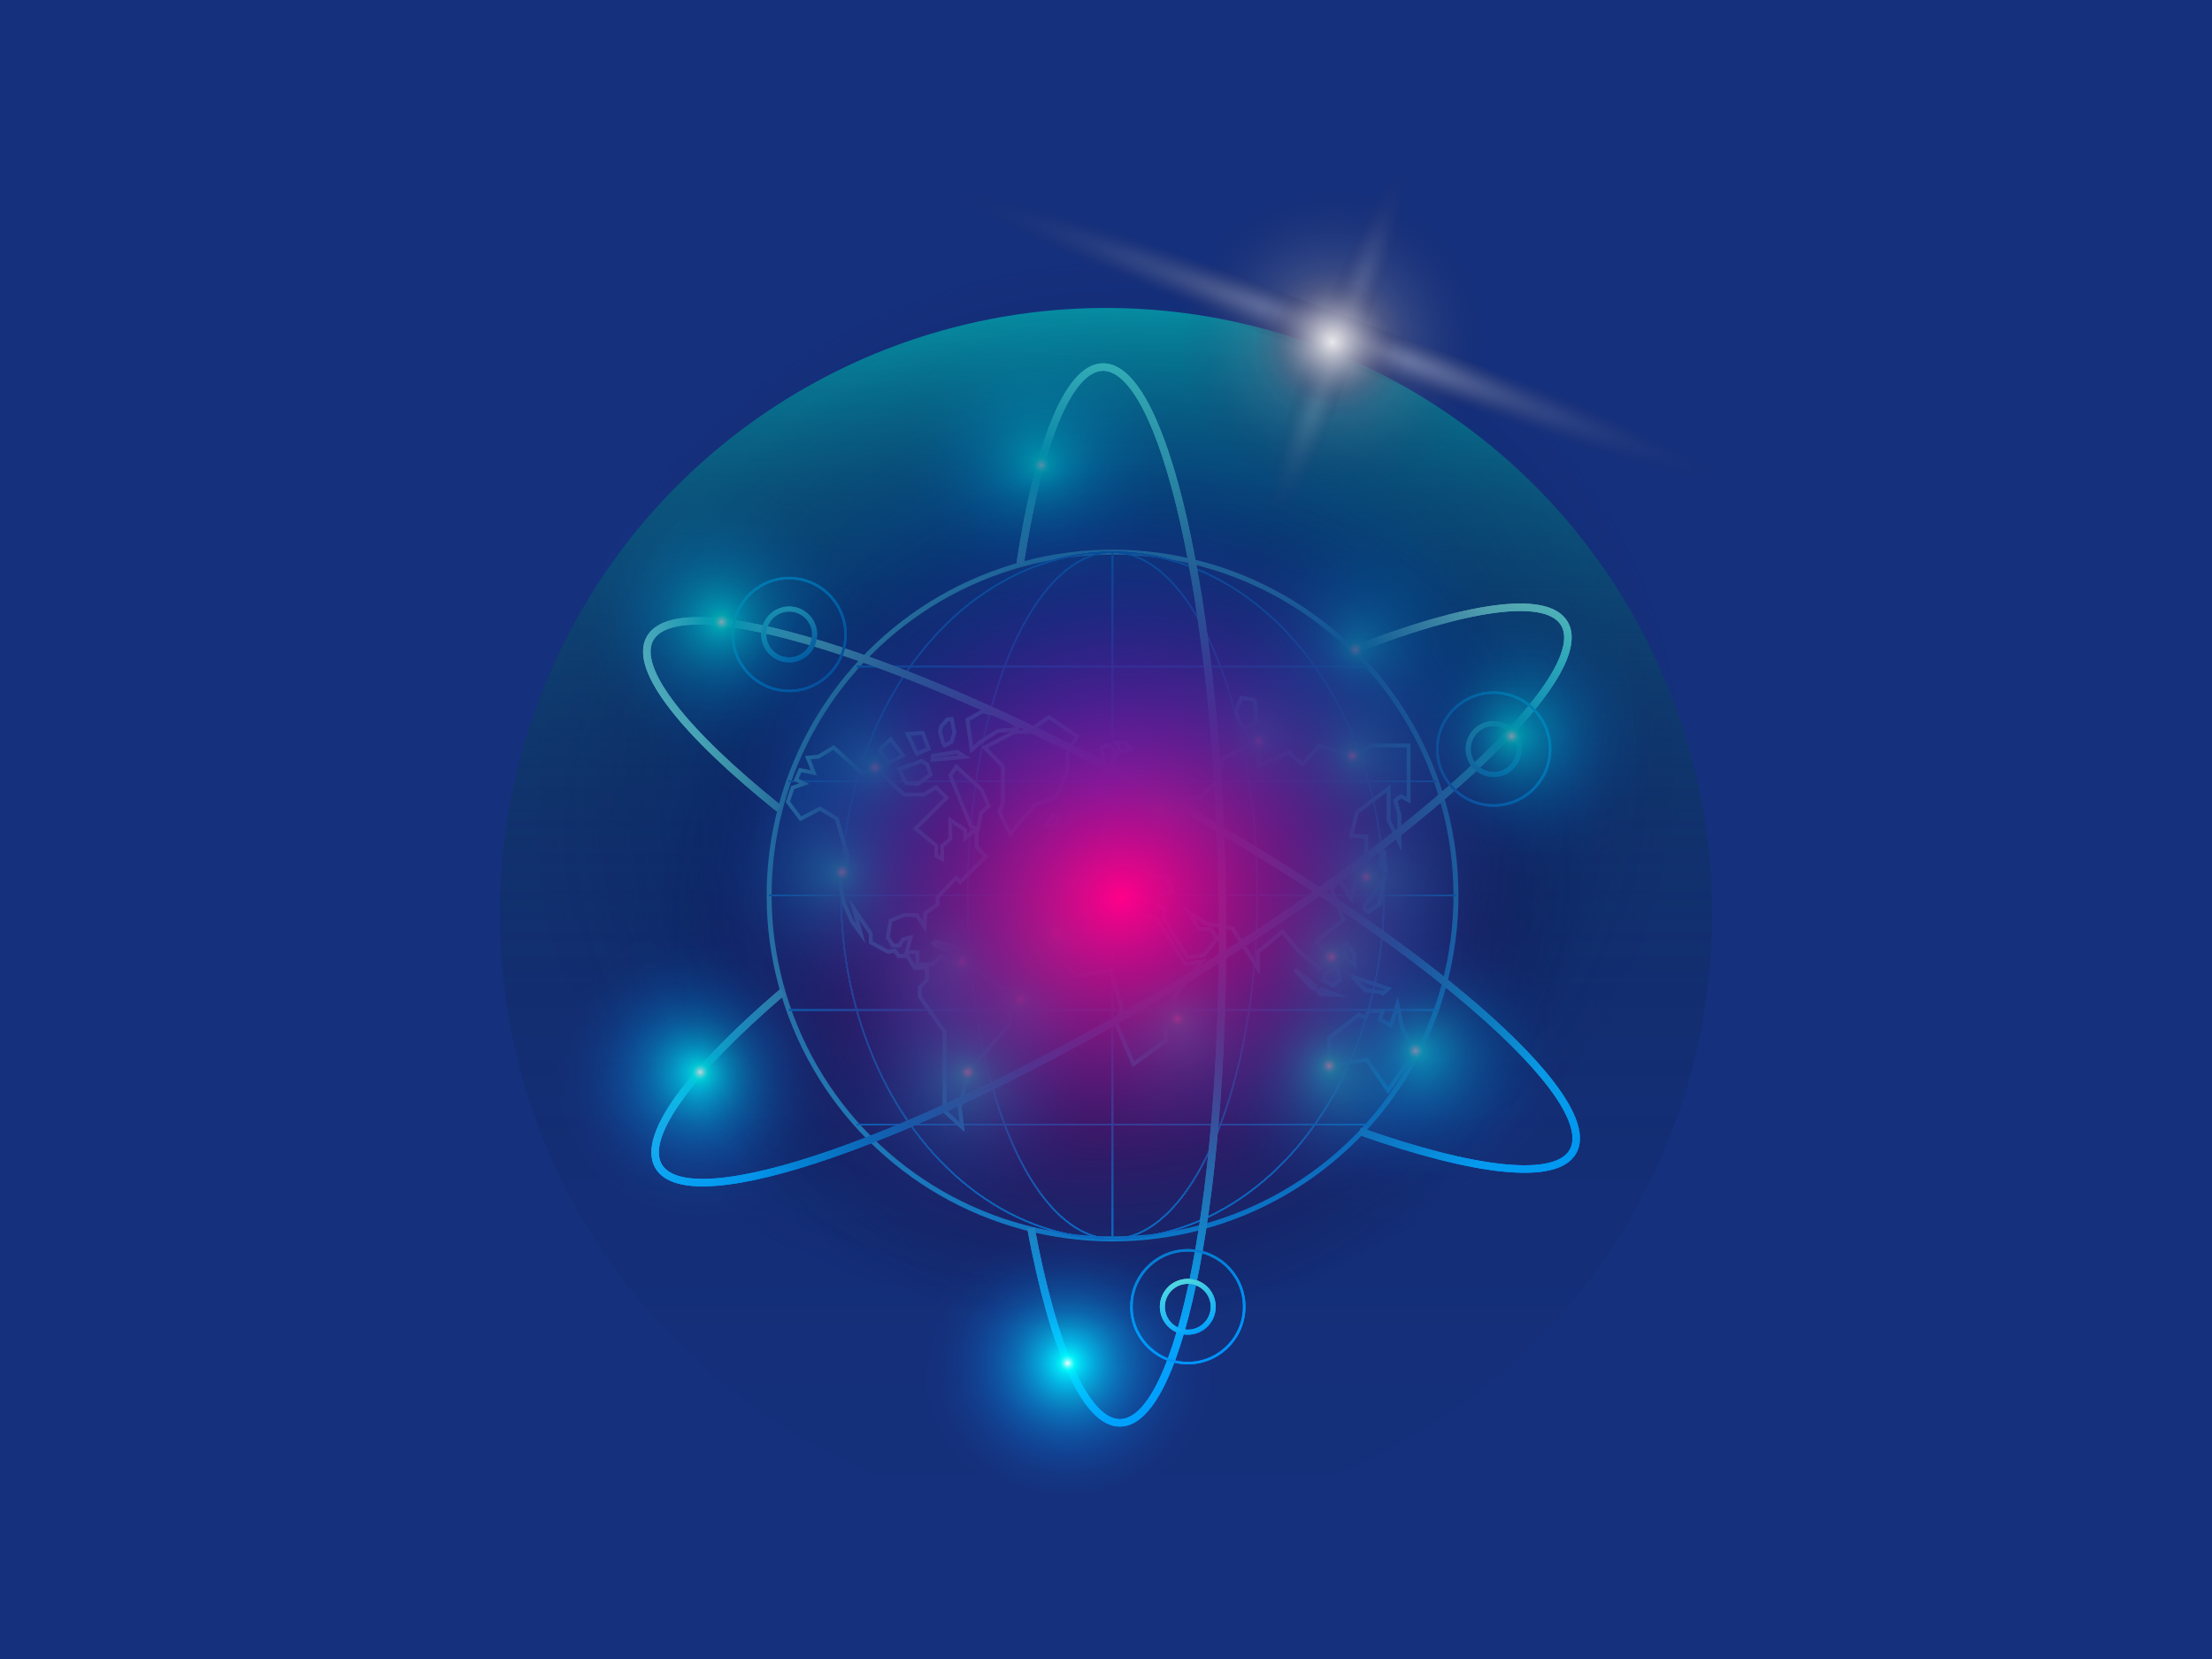 <svg xmlns="http://www.w3.org/2000/svg" xmlns:xlink="http://www.w3.org/1999/xlink" viewBox="0 0 1200 900"><defs><style>      .cls-1 {        fill: url(#Degradado_sin_nombre_2881);      }      .cls-1, .cls-2, .cls-3, .cls-4, .cls-5, .cls-6, .cls-7, .cls-8, .cls-9, .cls-10, .cls-11, .cls-12, .cls-13, .cls-14, .cls-15, .cls-16, .cls-17, .cls-18, .cls-19, .cls-20, .cls-21 {        mix-blend-mode: hard-light;      }      .cls-22 {        stroke: url(#Degradado_sin_nombre_6-8);      }      .cls-22, .cls-23, .cls-24, .cls-25, .cls-26, .cls-27, .cls-28, .cls-29, .cls-30, .cls-31, .cls-32, .cls-33, .cls-34, .cls-35, .cls-36, .cls-37, .cls-38, .cls-39, .cls-40, .cls-41, .cls-42, .cls-43, .cls-44, .cls-45, .cls-46, .cls-47, .cls-48, .cls-49, .cls-50, .cls-51, .cls-52, .cls-53, .cls-54, .cls-55, .cls-56, .cls-57, .cls-58, .cls-59, .cls-60, .cls-61, .cls-62, .cls-63, .cls-64, .cls-65, .cls-66 {        fill: none;        stroke-miterlimit: 10;      }      .cls-22, .cls-23, .cls-24, .cls-25, .cls-26, .cls-27, .cls-28, .cls-29, .cls-39, .cls-51, .cls-52, .cls-53, .cls-54, .cls-55, .cls-56, .cls-57, .cls-58, .cls-59, .cls-60, .cls-61, .cls-62, .cls-63, .cls-64, .cls-65, .cls-66 {        stroke-width: 2.03px;      }      .cls-23 {        stroke: url(#Degradado_sin_nombre_6-9);      }      .cls-24 {        stroke: url(#Degradado_sin_nombre_6-2);      }      .cls-25 {        stroke: url(#Degradado_sin_nombre_6-4);      }      .cls-26 {        stroke: url(#Degradado_sin_nombre_6-6);      }      .cls-27 {        stroke: url(#Degradado_sin_nombre_6-5);      }      .cls-28 {        stroke: url(#Degradado_sin_nombre_6-3);      }      .cls-29 {        stroke: url(#Degradado_sin_nombre_6-7);      }      .cls-30, .cls-39 {        stroke: #00a1ff;      }      .cls-30, .cls-50 {        stroke-width: .68px;      }      .cls-67 {        fill: url(#radial-gradient-4);      }      .cls-67, .cls-68, .cls-69, .cls-70, .cls-71, .cls-72, .cls-73, .cls-74, .cls-75 {        mix-blend-mode: screen;      }      .cls-68 {        fill: url(#radial-gradient-5);      }      .cls-69 {        fill: url(#radial-gradient-3);      }      .cls-70 {        fill: url(#radial-gradient-2);      }      .cls-71 {        fill: url(#radial-gradient-6);      }      .cls-72 {        fill: url(#radial-gradient-7);      }      .cls-31 {        stroke: url(#Degradado_sin_nombre_2922-3);      }      .cls-31, .cls-32, .cls-33, .cls-34, .cls-35, .cls-36 {        stroke-width: 1.35px;      }      .cls-32 {        stroke: url(#Degradado_sin_nombre_2922-2);      }      .cls-33 {        stroke: url(#Degradado_sin_nombre_2922-5);      }      .cls-34 {        stroke: url(#Degradado_sin_nombre_2922-6);      }      .cls-35 {        stroke: url(#Degradado_sin_nombre_2922-7);      }      .cls-36 {        stroke: url(#Degradado_sin_nombre_2922-4);      }      .cls-37 {        stroke: url(#Degradado_sin_nombre_7);      }      .cls-37, .cls-40, .cls-41, .cls-42, .cls-43 {        stroke-width: 4.06px;      }      .cls-38 {        stroke: url(#Degradado_sin_nombre_6);      }      .cls-38, .cls-44, .cls-45, .cls-46, .cls-47, .cls-48, .cls-49 {        stroke-width: 2.71px;      }      .cls-76 {        filter: url(#outer-glow-2);      }      .cls-77 {        filter: url(#outer-glow-1);      }      .cls-40 {        stroke: url(#Degradado_sin_nombre_7-2);      }      .cls-41 {        stroke: url(#Degradado_sin_nombre_7-4);      }      .cls-42 {        stroke: url(#Degradado_sin_nombre_7-5);      }      .cls-43 {        stroke: url(#Degradado_sin_nombre_7-3);      }      .cls-78 {        fill: url(#linear-gradient);      }      .cls-78, .cls-79 {        mix-blend-mode: color-dodge;      }      .cls-2 {        fill: url(#Degradado_sin_nombre_2881-5);      }      .cls-3 {        fill: url(#Degradado_sin_nombre_2881-8);      }      .cls-4 {        fill: url(#Degradado_sin_nombre_2881-9);      }      .cls-5 {        fill: url(#Degradado_sin_nombre_2881-3);      }      .cls-6 {        fill: url(#Degradado_sin_nombre_2881-4);      }      .cls-7 {        fill: url(#Degradado_sin_nombre_2881-6);      }      .cls-8 {        fill: url(#Degradado_sin_nombre_2881-2);      }      .cls-9 {        fill: url(#Degradado_sin_nombre_2881-7);      }      .cls-80 {        isolation: isolate;      }      .cls-81 {        fill: url(#Degradado_sin_nombre_5-3);      }      .cls-81, .cls-82, .cls-83, .cls-84, .cls-85, .cls-86, .cls-87, .cls-88, .cls-89, .cls-90, .cls-91, .cls-92, .cls-93, .cls-94, .cls-95, .cls-96, .cls-97, .cls-98, .cls-99, .cls-100, .cls-101 {        mix-blend-mode: soft-light;      }      .cls-82 {        fill: url(#Degradado_sin_nombre_5-8);      }      .cls-83 {        fill: url(#Degradado_sin_nombre_5-9);      }      .cls-84 {        fill: url(#Degradado_sin_nombre_5-2);      }      .cls-85 {        fill: url(#Degradado_sin_nombre_5-4);      }      .cls-86 {        fill: url(#Degradado_sin_nombre_5-5);      }      .cls-87 {        fill: url(#Degradado_sin_nombre_5-6);      }      .cls-88 {        fill: url(#Degradado_sin_nombre_5-7);      }      .cls-73 {        fill: url(#radial-gradient);      }      .cls-79 {        fill: url(#Degradado_sin_nombre_4);      }      .cls-102 {        fill: #15307c;      }      .cls-74 {        fill: url(#Degradado_sin_nombre_2);      }      .cls-89 {        fill: url(#Degradado_sin_nombre_5-21);      }      .cls-90 {        fill: url(#Degradado_sin_nombre_5-20);      }      .cls-91 {        fill: url(#Degradado_sin_nombre_5-15);      }      .cls-92 {        fill: url(#Degradado_sin_nombre_5-14);      }      .cls-93 {        fill: url(#Degradado_sin_nombre_5-11);      }      .cls-94 {        fill: url(#Degradado_sin_nombre_5-10);      }      .cls-95 {        fill: url(#Degradado_sin_nombre_5-13);      }      .cls-96 {        fill: url(#Degradado_sin_nombre_5-12);      }      .cls-97 {        fill: url(#Degradado_sin_nombre_5-18);      }      .cls-98 {        fill: url(#Degradado_sin_nombre_5-17);      }      .cls-99 {        fill: url(#Degradado_sin_nombre_5-19);      }      .cls-100 {        fill: url(#Degradado_sin_nombre_5-16);      }      .cls-103 {        opacity: .5;      }      .cls-104 {        opacity: .25;      }      .cls-44 {        stroke: url(#Degradado_sin_nombre_6-30);      }      .cls-45 {        stroke: url(#Degradado_sin_nombre_6-31);      }      .cls-46 {        stroke: url(#Degradado_sin_nombre_6-26);      }      .cls-47 {        stroke: url(#Degradado_sin_nombre_6-27);      }      .cls-48 {        stroke: url(#Degradado_sin_nombre_6-28);      }      .cls-49 {        stroke: url(#Degradado_sin_nombre_6-29);      }      .cls-10 {        fill: url(#Degradado_sin_nombre_2881-20);      }      .cls-11 {        fill: url(#Degradado_sin_nombre_2881-21);      }      .cls-12 {        fill: url(#Degradado_sin_nombre_2881-19);      }      .cls-13 {        fill: url(#Degradado_sin_nombre_2881-18);      }      .cls-14 {        fill: url(#Degradado_sin_nombre_2881-16);      }      .cls-15 {        fill: url(#Degradado_sin_nombre_2881-15);      }      .cls-16 {        fill: url(#Degradado_sin_nombre_2881-14);      }      .cls-17 {        fill: url(#Degradado_sin_nombre_2881-13);      }      .cls-18 {        fill: url(#Degradado_sin_nombre_2881-17);      }      .cls-19 {        fill: url(#Degradado_sin_nombre_2881-12);      }      .cls-20 {        fill: url(#Degradado_sin_nombre_2881-11);      }      .cls-21 {        fill: url(#Degradado_sin_nombre_2881-10);      }      .cls-50 {        stroke: url(#Degradado_sin_nombre_2922);      }      .cls-101 {        fill: url(#Degradado_sin_nombre_5);      }      .cls-105 {        fill: #00a1ff;      }      .cls-51 {        stroke: url(#Degradado_sin_nombre_6-10);      }      .cls-52 {        stroke: url(#Degradado_sin_nombre_6-11);      }      .cls-53 {        stroke: url(#Degradado_sin_nombre_6-18);      }      .cls-54 {        stroke: url(#Degradado_sin_nombre_6-13);      }      .cls-55 {        stroke: url(#Degradado_sin_nombre_6-14);      }      .cls-56 {        stroke: url(#Degradado_sin_nombre_6-17);      }      .cls-57 {        stroke: url(#Degradado_sin_nombre_6-12);      }      .cls-58 {        stroke: url(#Degradado_sin_nombre_6-19);      }      .cls-59 {        stroke: url(#Degradado_sin_nombre_6-15);      }      .cls-60 {        stroke: url(#Degradado_sin_nombre_6-16);      }      .cls-61 {        stroke: url(#Degradado_sin_nombre_6-25);      }      .cls-62 {        stroke: url(#Degradado_sin_nombre_6-22);      }      .cls-63 {        stroke: url(#Degradado_sin_nombre_6-24);      }      .cls-64 {        stroke: url(#Degradado_sin_nombre_6-23);      }      .cls-65 {        stroke: url(#Degradado_sin_nombre_6-20);      }      .cls-66 {        stroke: url(#Degradado_sin_nombre_6-21);      }    </style><linearGradient id="Degradado_sin_nombre_6" data-name="Degradado sin nombre 6" x1="524.23" y1="315.73" x2="682.87" y2="655.93" gradientTransform="translate(520.31 -284.48) rotate(45)" gradientUnits="userSpaceOnUse"><stop offset="0" stop-color="#5dffff"></stop><stop offset="1" stop-color="#00a1ff"></stop></linearGradient><linearGradient id="Degradado_sin_nombre_2922" data-name="Degradado sin nombre 2922" x1="527.34" y1="322.4" x2="679.76" y2="649.26" gradientUnits="userSpaceOnUse"><stop offset="0" stop-color="#00a1ff"></stop><stop offset="1" stop-color="#0094fc"></stop></linearGradient><linearGradient id="Degradado_sin_nombre_6-2" data-name="Degradado sin nombre 6" x1="563.84" y1="350.92" x2="690.51" y2="622.56" gradientTransform="matrix(1,0,0,1,0,0)" xlink:href="#Degradado_sin_nombre_6"></linearGradient><linearGradient id="Degradado_sin_nombre_6-3" data-name="Degradado sin nombre 6" x1="563.84" y1="350.92" x2="690.51" y2="622.56" gradientTransform="matrix(1,0,0,1,0,0)" xlink:href="#Degradado_sin_nombre_6"></linearGradient><linearGradient id="Degradado_sin_nombre_6-4" data-name="Degradado sin nombre 6" x1="563.84" y1="350.92" x2="690.51" y2="622.56" gradientTransform="matrix(1,0,0,1,0,0)" xlink:href="#Degradado_sin_nombre_6"></linearGradient><linearGradient id="Degradado_sin_nombre_6-5" data-name="Degradado sin nombre 6" x1="563.84" y1="350.92" x2="690.51" y2="622.56" gradientTransform="matrix(1,0,0,1,0,0)" xlink:href="#Degradado_sin_nombre_6"></linearGradient><linearGradient id="Degradado_sin_nombre_6-6" data-name="Degradado sin nombre 6" x1="563.84" y1="350.92" x2="690.51" y2="622.56" gradientTransform="matrix(1,0,0,1,0,0)" xlink:href="#Degradado_sin_nombre_6"></linearGradient><linearGradient id="Degradado_sin_nombre_6-7" data-name="Degradado sin nombre 6" x1="563.84" y1="350.92" x2="690.51" y2="622.56" gradientTransform="matrix(1,0,0,1,0,0)" xlink:href="#Degradado_sin_nombre_6"></linearGradient><linearGradient id="Degradado_sin_nombre_6-8" data-name="Degradado sin nombre 6" x1="563.84" y1="350.92" x2="690.51" y2="622.56" gradientTransform="matrix(1,0,0,1,0,0)" xlink:href="#Degradado_sin_nombre_6"></linearGradient><linearGradient id="Degradado_sin_nombre_6-9" data-name="Degradado sin nombre 6" x1="563.84" y1="350.92" x2="690.51" y2="622.56" gradientTransform="matrix(1,0,0,1,0,0)" xlink:href="#Degradado_sin_nombre_6"></linearGradient><linearGradient id="Degradado_sin_nombre_6-10" data-name="Degradado sin nombre 6" x1="563.84" y1="350.92" x2="690.51" y2="622.56" gradientTransform="matrix(1,0,0,1,0,0)" xlink:href="#Degradado_sin_nombre_6"></linearGradient><linearGradient id="Degradado_sin_nombre_6-11" data-name="Degradado sin nombre 6" x1="563.84" y1="350.92" x2="690.51" y2="622.56" gradientTransform="matrix(1,0,0,1,0,0)" xlink:href="#Degradado_sin_nombre_6"></linearGradient><linearGradient id="Degradado_sin_nombre_6-12" data-name="Degradado sin nombre 6" x1="563.84" y1="350.92" x2="690.51" y2="622.56" gradientTransform="matrix(1,0,0,1,0,0)" xlink:href="#Degradado_sin_nombre_6"></linearGradient><linearGradient id="Degradado_sin_nombre_6-13" data-name="Degradado sin nombre 6" x1="563.84" y1="350.92" x2="690.51" y2="622.56" gradientTransform="matrix(1,0,0,1,0,0)" xlink:href="#Degradado_sin_nombre_6"></linearGradient><linearGradient id="Degradado_sin_nombre_6-14" data-name="Degradado sin nombre 6" x1="563.84" y1="350.92" x2="690.51" y2="622.56" gradientTransform="matrix(1,0,0,1,0,0)" xlink:href="#Degradado_sin_nombre_6"></linearGradient><linearGradient id="Degradado_sin_nombre_6-15" data-name="Degradado sin nombre 6" x1="563.84" y1="350.92" x2="690.51" y2="622.56" gradientTransform="matrix(1,0,0,1,0,0)" xlink:href="#Degradado_sin_nombre_6"></linearGradient><linearGradient id="Degradado_sin_nombre_6-16" data-name="Degradado sin nombre 6" x1="563.84" y1="350.92" x2="690.51" y2="622.56" gradientTransform="matrix(1,0,0,1,0,0)" xlink:href="#Degradado_sin_nombre_6"></linearGradient><linearGradient id="Degradado_sin_nombre_6-17" data-name="Degradado sin nombre 6" x1="563.84" y1="350.92" x2="690.51" y2="622.56" gradientTransform="matrix(1,0,0,1,0,0)" xlink:href="#Degradado_sin_nombre_6"></linearGradient><linearGradient id="Degradado_sin_nombre_6-18" data-name="Degradado sin nombre 6" x1="563.84" y1="350.92" x2="690.51" y2="622.56" gradientTransform="matrix(1,0,0,1,0,0)" xlink:href="#Degradado_sin_nombre_6"></linearGradient><linearGradient id="Degradado_sin_nombre_6-19" data-name="Degradado sin nombre 6" x1="563.84" y1="350.92" x2="690.51" y2="622.56" gradientTransform="matrix(1,0,0,1,0,0)" xlink:href="#Degradado_sin_nombre_6"></linearGradient><linearGradient id="Degradado_sin_nombre_6-20" data-name="Degradado sin nombre 6" x1="563.84" y1="350.92" x2="690.51" y2="622.56" gradientTransform="matrix(1,0,0,1,0,0)" xlink:href="#Degradado_sin_nombre_6"></linearGradient><linearGradient id="Degradado_sin_nombre_6-21" data-name="Degradado sin nombre 6" x1="563.84" y1="350.92" x2="690.51" y2="622.56" gradientTransform="matrix(1,0,0,1,0,0)" xlink:href="#Degradado_sin_nombre_6"></linearGradient><linearGradient id="Degradado_sin_nombre_6-22" data-name="Degradado sin nombre 6" x1="563.84" y1="350.92" x2="690.51" y2="622.56" gradientTransform="matrix(1,0,0,1,0,0)" xlink:href="#Degradado_sin_nombre_6"></linearGradient><linearGradient id="Degradado_sin_nombre_6-23" data-name="Degradado sin nombre 6" x1="563.84" y1="350.92" x2="690.51" y2="622.56" gradientTransform="matrix(1,0,0,1,0,0)" xlink:href="#Degradado_sin_nombre_6"></linearGradient><linearGradient id="Degradado_sin_nombre_6-24" data-name="Degradado sin nombre 6" x1="563.84" y1="350.92" x2="690.51" y2="622.56" gradientTransform="matrix(1,0,0,1,0,0)" xlink:href="#Degradado_sin_nombre_6"></linearGradient><linearGradient id="Degradado_sin_nombre_6-25" data-name="Degradado sin nombre 6" x1="563.84" y1="350.92" x2="690.51" y2="622.56" gradientTransform="matrix(1,0,0,1,0,0)" xlink:href="#Degradado_sin_nombre_6"></linearGradient><filter id="outer-glow-1" x="279.52" y="127.92" width="646.8" height="715.2" filterUnits="userSpaceOnUse"><feGaussianBlur stdDeviation="23.04"></feGaussianBlur></filter><linearGradient id="Degradado_sin_nombre_7" data-name="Degradado sin nombre 7" x1="1559.19" y1="3529.52" x2="1527.04" y2="3703.78" gradientTransform="translate(-2343.1 -1964.93) rotate(-30.95) scale(.82 1)" gradientUnits="userSpaceOnUse"><stop offset="0" stop-color="#aeffff"></stop><stop offset=".25" stop-color="#5dffff"></stop><stop offset="1" stop-color="#00a1ff"></stop></linearGradient><linearGradient id="Degradado_sin_nombre_7-2" data-name="Degradado sin nombre 7" x1="-5717.96" y1="6144.03" x2="-6355.48" y2="6348.94" gradientTransform="translate(-5724.97 -4364.55) rotate(-90.95) scale(.82 1)" xlink:href="#Degradado_sin_nombre_7"></linearGradient><linearGradient id="Degradado_sin_nombre_7-3" data-name="Degradado sin nombre 7" x1="-12356.92" y1="2336.27" x2="-12851.81" y2="2011.97" gradientTransform="translate(-9493.87 -2636.71) rotate(-150.95) scale(.82 1)" xlink:href="#Degradado_sin_nombre_7"></linearGradient><linearGradient id="Degradado_sin_nombre_2922-2" data-name="Degradado sin nombre 2922" x1="434.67" y1="12.05" x2="461.1" y2="68.73" gradientTransform="translate(-17.4 283.1) rotate(2.66)" xlink:href="#Degradado_sin_nombre_2922"></linearGradient><linearGradient id="Degradado_sin_nombre_6-26" data-name="Degradado sin nombre 6" x1="441.48" y1="26.65" x2="454.29" y2="54.13" gradientTransform="translate(24.8 145.33) rotate(21.1)" xlink:href="#Degradado_sin_nombre_6"></linearGradient><linearGradient id="Degradado_sin_nombre_2922-3" data-name="Degradado sin nombre 2922" x1="819.34" y1="56.39" x2="845.77" y2="113.07" gradientTransform="translate(-17.4 283.1) rotate(2.66)" xlink:href="#Degradado_sin_nombre_2922"></linearGradient><linearGradient id="Degradado_sin_nombre_6-27" data-name="Degradado sin nombre 6" x1="826.14" y1="70.99" x2="838.96" y2="98.47" gradientTransform="translate(25.75 115.22) rotate(14.55)" xlink:href="#Degradado_sin_nombre_6"></linearGradient><linearGradient id="Degradado_sin_nombre_2922-4" data-name="Degradado sin nombre 2922" x1="667.63" y1="366.3" x2="694.07" y2="422.98" gradientTransform="translate(-17.4 283.1) rotate(2.66)" xlink:href="#Degradado_sin_nombre_2922"></linearGradient><linearGradient id="Degradado_sin_nombre_6-28" data-name="Degradado sin nombre 6" x1="674.44" y1="380.9" x2="687.26" y2="408.38" gradientTransform="translate(75.08 165.62) rotate(13.56)" xlink:href="#Degradado_sin_nombre_6"></linearGradient><filter id="outer-glow-2" x="302.56" y="150.96" width="600.72" height="669.12" filterUnits="userSpaceOnUse"><feGaussianBlur stdDeviation="15.36"></feGaussianBlur></filter><linearGradient id="Degradado_sin_nombre_7-4" data-name="Degradado sin nombre 7" x1="-5717.96" y1="6144.03" x2="-6355.48" y2="6348.94" gradientTransform="translate(-5724.97 -4364.55) rotate(-90.95) scale(.82 1)" xlink:href="#Degradado_sin_nombre_7"></linearGradient><linearGradient id="Degradado_sin_nombre_7-5" data-name="Degradado sin nombre 7" x1="-12356.92" y1="2336.27" x2="-12851.81" y2="2011.97" gradientTransform="translate(-9493.87 -2636.71) rotate(-150.95) scale(.82 1)" xlink:href="#Degradado_sin_nombre_7"></linearGradient><linearGradient id="Degradado_sin_nombre_2922-5" data-name="Degradado sin nombre 2922" x1="434.67" y1="12.05" x2="461.1" y2="68.73" gradientTransform="translate(-17.4 283.1) rotate(2.66)" xlink:href="#Degradado_sin_nombre_2922"></linearGradient><linearGradient id="Degradado_sin_nombre_6-29" data-name="Degradado sin nombre 6" x1="441.48" y1="26.65" x2="454.29" y2="54.13" gradientTransform="translate(24.8 145.33) rotate(21.1)" xlink:href="#Degradado_sin_nombre_6"></linearGradient><linearGradient id="Degradado_sin_nombre_2922-6" data-name="Degradado sin nombre 2922" x1="819.34" y1="56.39" x2="845.77" y2="113.07" gradientTransform="translate(-17.4 283.1) rotate(2.66)" xlink:href="#Degradado_sin_nombre_2922"></linearGradient><linearGradient id="Degradado_sin_nombre_6-30" data-name="Degradado sin nombre 6" x1="826.14" y1="70.99" x2="838.96" y2="98.47" gradientTransform="translate(25.75 115.22) rotate(14.55)" xlink:href="#Degradado_sin_nombre_6"></linearGradient><linearGradient id="Degradado_sin_nombre_2922-7" data-name="Degradado sin nombre 2922" x1="667.63" y1="366.3" x2="694.07" y2="422.98" gradientTransform="translate(-17.4 283.1) rotate(2.66)" xlink:href="#Degradado_sin_nombre_2922"></linearGradient><linearGradient id="Degradado_sin_nombre_6-31" data-name="Degradado sin nombre 6" x1="674.44" y1="380.9" x2="687.26" y2="408.38" gradientTransform="translate(75.08 165.62) rotate(13.56)" xlink:href="#Degradado_sin_nombre_6"></linearGradient><radialGradient id="Degradado_sin_nombre_5" data-name="Degradado sin nombre 5" cx="735.25" cy="352.48" fx="735.25" fy="352.48" r="78.88" gradientUnits="userSpaceOnUse"><stop offset="0" stop-color="aqua"></stop><stop offset=".07" stop-color="#00efff" stop-opacity=".88"></stop><stop offset=".22" stop-color="#00d4ff" stop-opacity=".65"></stop><stop offset=".36" stop-color="#00bcff" stop-opacity=".45"></stop><stop offset=".5" stop-color="#00a8ff" stop-opacity=".29"></stop><stop offset=".64" stop-color="#09f" stop-opacity=".16"></stop><stop offset=".77" stop-color="#008eff" stop-opacity=".07"></stop><stop offset=".89" stop-color="#08f" stop-opacity=".02"></stop><stop offset="1" stop-color="#0086ff" stop-opacity="0"></stop></radialGradient><radialGradient id="Degradado_sin_nombre_2881" data-name="Degradado sin nombre 2881" cx="735.25" cy="352.48" fx="735.25" fy="352.48" r="21.29" gradientUnits="userSpaceOnUse"><stop offset="0" stop-color="#fff"></stop><stop offset=".04" stop-color="#c6ffff" stop-opacity=".91"></stop><stop offset=".15" stop-color="#38ffff" stop-opacity=".69"></stop><stop offset=".2" stop-color="aqua" stop-opacity=".6"></stop><stop offset=".32" stop-color="#00e6ff" stop-opacity=".45"></stop><stop offset=".47" stop-color="#00cdff" stop-opacity=".29"></stop><stop offset=".61" stop-color="#00baff" stop-opacity=".16"></stop><stop offset=".75" stop-color="#00acff" stop-opacity=".07"></stop><stop offset=".88" stop-color="#00a3ff" stop-opacity=".02"></stop><stop offset="1" stop-color="#00a1ff" stop-opacity="0"></stop></radialGradient><radialGradient id="Degradado_sin_nombre_5-2" data-name="Degradado sin nombre 5" cx="564.88" cy="252.3" fx="564.88" fy="252.3" r="78.88" xlink:href="#Degradado_sin_nombre_5"></radialGradient><radialGradient id="Degradado_sin_nombre_2881-2" data-name="Degradado sin nombre 2881" cx="564.88" cy="252.3" fx="564.88" fy="252.3" r="21.29" gradientTransform="translate(138.66 -196.12) rotate(22.39)" xlink:href="#Degradado_sin_nombre_2881"></radialGradient><radialGradient id="Degradado_sin_nombre_5-3" data-name="Degradado sin nombre 5" cx="820.07" cy="399.3" fx="820.07" fy="399.3" r="78.88" gradientTransform="translate(1084.12 -473.76) rotate(80.87)" xlink:href="#Degradado_sin_nombre_5"></radialGradient><radialGradient id="Degradado_sin_nombre_2881-3" data-name="Degradado sin nombre 2881" cx="820.07" cy="399.3" fx="820.07" fy="399.3" r="21.29" gradientTransform="translate(1083.19 -474.04) rotate(80.81)" xlink:href="#Degradado_sin_nombre_2881"></radialGradient><radialGradient id="Degradado_sin_nombre_5-4" data-name="Degradado sin nombre 5" cx="579.32" cy="739.49" fx="579.32" fy="739.49" r="78.88" xlink:href="#Degradado_sin_nombre_5"></radialGradient><radialGradient id="Degradado_sin_nombre_2881-4" data-name="Degradado sin nombre 2881" cx="579.32" cy="739.49" fx="579.32" fy="739.49" r="21.29" gradientTransform="translate(1216.73 49.45) rotate(80.81)" xlink:href="#Degradado_sin_nombre_2881"></radialGradient><radialGradient id="Degradado_sin_nombre_5-5" data-name="Degradado sin nombre 5" cx="379.93" cy="581.62" fx="379.93" fy="581.62" r="78.88" xlink:href="#Degradado_sin_nombre_5"></radialGradient><radialGradient id="Degradado_sin_nombre_2881-5" data-name="Degradado sin nombre 2881" cx="379.93" cy="581.62" fx="379.93" fy="581.62" r="21.29" xlink:href="#Degradado_sin_nombre_2881"></radialGradient><radialGradient id="Degradado_sin_nombre_5-6" data-name="Degradado sin nombre 5" cx="391.51" cy="337.46" fx="391.51" fy="337.46" xlink:href="#Degradado_sin_nombre_5"></radialGradient><radialGradient id="Degradado_sin_nombre_2881-6" data-name="Degradado sin nombre 2881" cx="391.51" cy="337.46" fx="391.51" fy="337.46" r="21.29" xlink:href="#Degradado_sin_nombre_2881"></radialGradient><radialGradient id="Degradado_sin_nombre_5-7" data-name="Degradado sin nombre 5" cx="474.75" cy="416.35" fx="474.75" fy="416.35" r="78.88" xlink:href="#Degradado_sin_nombre_5"></radialGradient><radialGradient id="Degradado_sin_nombre_2881-7" data-name="Degradado sin nombre 2881" cx="474.75" cy="416.35" fx="474.75" fy="416.35" r="21.29" xlink:href="#Degradado_sin_nombre_2881"></radialGradient><radialGradient id="Degradado_sin_nombre_5-8" data-name="Degradado sin nombre 5" cx="521.76" cy="522.05" fx="521.76" fy="522.05" r="78.88" xlink:href="#Degradado_sin_nombre_5"></radialGradient><radialGradient id="Degradado_sin_nombre_2881-8" data-name="Degradado sin nombre 2881" cx="521.76" cy="522.05" fx="521.76" fy="522.05" r="21.29" gradientTransform="translate(238.15 -159.37) rotate(22.39)" xlink:href="#Degradado_sin_nombre_2881"></radialGradient><radialGradient id="Degradado_sin_nombre_5-9" data-name="Degradado sin nombre 5" cx="456.84" cy="473.14" fx="456.84" fy="473.14" r="78.88" xlink:href="#Degradado_sin_nombre_5"></radialGradient><radialGradient id="Degradado_sin_nombre_2881-9" data-name="Degradado sin nombre 2881" cx="456.84" cy="473.14" fx="456.84" fy="473.14" r="21.29" xlink:href="#Degradado_sin_nombre_2881"></radialGradient><radialGradient id="Degradado_sin_nombre_5-10" data-name="Degradado sin nombre 5" cx="553.6" cy="541.98" fx="553.6" fy="541.98" r="78.88" xlink:href="#Degradado_sin_nombre_5"></radialGradient><radialGradient id="Degradado_sin_nombre_2881-10" data-name="Degradado sin nombre 2881" cx="553.6" cy="541.98" fx="553.6" fy="541.98" r="21.29" xlink:href="#Degradado_sin_nombre_2881"></radialGradient><radialGradient id="Degradado_sin_nombre_5-11" data-name="Degradado sin nombre 5" cx="525" cy="581.62" fx="525" fy="581.62" r="78.88" xlink:href="#Degradado_sin_nombre_5"></radialGradient><radialGradient id="Degradado_sin_nombre_2881-11" data-name="Degradado sin nombre 2881" cx="525" cy="581.62" fx="525" fy="581.62" r="21.29" xlink:href="#Degradado_sin_nombre_2881"></radialGradient><radialGradient id="Degradado_sin_nombre_5-12" data-name="Degradado sin nombre 5" cx="629.58" cy="437.95" fx="629.58" fy="437.95" r="78.88" xlink:href="#Degradado_sin_nombre_5"></radialGradient><radialGradient id="Degradado_sin_nombre_2881-12" data-name="Degradado sin nombre 2881" cx="629.58" cy="437.95" fx="629.58" fy="437.95" r="21.29" gradientTransform="translate(494.08 -316.9) rotate(45)" xlink:href="#Degradado_sin_nombre_2881"></radialGradient><radialGradient id="Degradado_sin_nombre_5-13" data-name="Degradado sin nombre 5" cx="582.46" cy="478.73" fx="582.46" fy="478.73" r="78.88" xlink:href="#Degradado_sin_nombre_5"></radialGradient><radialGradient id="Degradado_sin_nombre_2881-13" data-name="Degradado sin nombre 2881" cx="582.46" cy="478.73" fx="582.46" fy="478.73" r="21.29" gradientTransform="translate(509.11 -271.65) rotate(45)" xlink:href="#Degradado_sin_nombre_2881"></radialGradient><radialGradient id="Degradado_sin_nombre_5-14" data-name="Degradado sin nombre 5" cx="638.73" cy="552.81" fx="638.73" fy="552.81" r="78.88" xlink:href="#Degradado_sin_nombre_5"></radialGradient><radialGradient id="Degradado_sin_nombre_2881-14" data-name="Degradado sin nombre 2881" cx="638.73" cy="552.81" fx="638.73" fy="552.81" r="21.29" xlink:href="#Degradado_sin_nombre_2881"></radialGradient><radialGradient id="Degradado_sin_nombre_5-15" data-name="Degradado sin nombre 5" cx="573.31" cy="506.67" fx="573.31" fy="506.67" r="78.88" xlink:href="#Degradado_sin_nombre_5"></radialGradient><radialGradient id="Degradado_sin_nombre_2881-15" data-name="Degradado sin nombre 2881" cx="573.31" cy="506.67" fx="573.31" fy="506.67" xlink:href="#Degradado_sin_nombre_2881"></radialGradient><radialGradient id="Degradado_sin_nombre_5-16" data-name="Degradado sin nombre 5" cx="682.92" cy="402.05" fx="682.92" fy="402.05" r="78.88" xlink:href="#Degradado_sin_nombre_5"></radialGradient><radialGradient id="Degradado_sin_nombre_2881-16" data-name="Degradado sin nombre 2881" cx="682.92" cy="402.05" fx="682.92" fy="402.05" r="21.29" xlink:href="#Degradado_sin_nombre_2881"></radialGradient><radialGradient id="Degradado_sin_nombre_5-17" data-name="Degradado sin nombre 5" cx="741.19" cy="475.7" fx="741.19" fy="475.7" r="78.88" gradientTransform="translate(233.23 -243.77) rotate(22.08)" xlink:href="#Degradado_sin_nombre_5"></radialGradient><radialGradient id="Degradado_sin_nombre_2881-17" data-name="Degradado sin nombre 2881" cx="741.19" cy="475.7" fx="741.19" fy="475.7" r="21.29" gradientTransform="translate(237.03 -246.43) rotate(22.39)" xlink:href="#Degradado_sin_nombre_2881"></radialGradient><radialGradient id="Degradado_sin_nombre_5-18" data-name="Degradado sin nombre 5" cx="722.34" cy="519.24" fx="722.34" fy="519.24" r="78.88" gradientTransform="translate(578.72 -358.69) rotate(45)" xlink:href="#Degradado_sin_nombre_5"></radialGradient><radialGradient id="Degradado_sin_nombre_2881-18" data-name="Degradado sin nombre 2881" cx="722.34" cy="519.24" fx="722.34" fy="519.24" r="21.29" gradientTransform="translate(578.72 -358.69) rotate(45)" xlink:href="#Degradado_sin_nombre_2881"></radialGradient><radialGradient id="Degradado_sin_nombre_5-19" data-name="Degradado sin nombre 5" cx="733.6" cy="410.06" fx="733.6" fy="410.06" r="78.88" xlink:href="#Degradado_sin_nombre_5"></radialGradient><radialGradient id="Degradado_sin_nombre_2881-19" data-name="Degradado sin nombre 2881" cx="733.6" cy="410.06" fx="733.6" fy="410.06" r="21.29" xlink:href="#Degradado_sin_nombre_2881"></radialGradient><radialGradient id="Degradado_sin_nombre_5-20" data-name="Degradado sin nombre 5" cx="767.83" cy="570.03" fx="767.83" fy="570.03" r="78.88" xlink:href="#Degradado_sin_nombre_5"></radialGradient><radialGradient id="Degradado_sin_nombre_2881-20" data-name="Degradado sin nombre 2881" cx="767.83" cy="570.03" fx="767.83" fy="570.03" r="21.29" gradientTransform="translate(627.97 -375.98) rotate(45)" xlink:href="#Degradado_sin_nombre_2881"></radialGradient><radialGradient id="Degradado_sin_nombre_5-21" data-name="Degradado sin nombre 5" cx="721.04" cy="578.16" fx="721.04" fy="578.16" r="78.88" xlink:href="#Degradado_sin_nombre_5"></radialGradient><radialGradient id="Degradado_sin_nombre_2881-21" data-name="Degradado sin nombre 2881" cx="721.04" cy="578.16" fx="721.04" fy="578.16" r="21.29" xlink:href="#Degradado_sin_nombre_2881"></radialGradient><linearGradient id="linear-gradient" x1="600" y1="56.24" x2="600" y2="871.64" gradientUnits="userSpaceOnUse"><stop offset="0" stop-color="aqua"></stop><stop offset=".05" stop-color="#00e0e0" stop-opacity=".88"></stop><stop offset=".16" stop-color="#00acac" stop-opacity=".68"></stop><stop offset=".26" stop-color="#007e7e" stop-opacity=".49"></stop><stop offset=".37" stop-color="#005757" stop-opacity=".34"></stop><stop offset=".48" stop-color="#003737" stop-opacity=".22"></stop><stop offset=".6" stop-color="#001f1f" stop-opacity=".12"></stop><stop offset=".72" stop-color="#000d0d" stop-opacity=".05"></stop><stop offset=".85" stop-color="#000303" stop-opacity=".01"></stop><stop offset="1" stop-color="#000" stop-opacity="0"></stop></linearGradient><radialGradient id="radial-gradient" cx="1968.74" cy="-719.59" fx="1968.74" fy="-719.59" r="91.25" gradientTransform="translate(-1190.13 1354.52) rotate(-11.34) scale(1.07) skewX(.09)" gradientUnits="userSpaceOnUse"><stop offset="0" stop-color="#f2f2f3"></stop><stop offset=".85" stop-color="#272957" stop-opacity="0"></stop></radialGradient><radialGradient id="radial-gradient-2" cx="1968.74" cy="-719.59" fx="1968.74" fy="-719.59" r="57.7" xlink:href="#radial-gradient"></radialGradient><radialGradient id="radial-gradient-3" cx="-2319.53" cy="-1227.56" fx="-2319.53" fy="-1227.56" r="115.17" gradientTransform="translate(-303.82 2456.19) rotate(110.17) scale(1.07 .15) skewX(-.03)" xlink:href="#radial-gradient"></radialGradient><radialGradient id="radial-gradient-4" cx="-1439.54" cy="1136.14" fx="-1439.54" fy="1136.14" r="115.18" gradientTransform="translate(-2381.29 -790.57) rotate(-159.62) scale(2.26 .15) skewX(.01)" xlink:href="#radial-gradient"></radialGradient><radialGradient id="radial-gradient-5" cx="-1822.13" cy="1136.58" fx="-1822.13" fy="1136.58" r="115.16" gradientTransform="translate(-1478.97 -455.23) rotate(-159.63) scale(1.26 .15) skewX(.02)" xlink:href="#radial-gradient"></radialGradient><radialGradient id="radial-gradient-6" cx="1968.74" cy="-719.59" fx="1968.74" fy="-719.59" r="46.29" xlink:href="#radial-gradient"></radialGradient><radialGradient id="radial-gradient-7" cx="1968.74" cy="-719.59" fx="1968.74" fy="-719.59" r="37.65" xlink:href="#radial-gradient"></radialGradient><radialGradient id="Degradado_sin_nombre_4" data-name="Degradado sin nombre 4" cx="-1042.72" cy="631.2" fx="-1042.72" fy="631.2" r="164.54" gradientTransform="translate(-1389.7 1657.07) rotate(176.88) scale(1.92 1.77) skewX(-2.43)" gradientUnits="userSpaceOnUse"><stop offset="0" stop-color="#004eff"></stop><stop offset=".03" stop-color="#004bf7" stop-opacity=".96"></stop><stop offset=".31" stop-color="#0034b4" stop-opacity=".62"></stop><stop offset=".55" stop-color="#00227f" stop-opacity=".36"></stop><stop offset=".76" stop-color="#001559" stop-opacity=".16"></stop><stop offset=".91" stop-color="#000d41" stop-opacity=".04"></stop><stop offset="1" stop-color="#000b39" stop-opacity="0"></stop></radialGradient><radialGradient id="Degradado_sin_nombre_2" data-name="Degradado sin nombre 2" cx="-140.32" cy="493.38" fx="-140.32" fy="493.38" r="131.67" gradientTransform="translate(869.89 -411.67) rotate(-3.12) scale(1.92 1.79) skewX(-2.46)" gradientUnits="userSpaceOnUse"><stop offset="0" stop-color="#ff008a"></stop><stop offset=".02" stop-color="#fa0088" stop-opacity=".98"></stop><stop offset=".7" stop-color="#48074f" stop-opacity=".28"></stop><stop offset="1" stop-color="#000b39" stop-opacity="0"></stop></radialGradient></defs><g class="cls-80"><g id="BG"><rect class="cls-102" y="0" width="1200" height="900"></rect></g><g id="Image"><g><circle class="cls-38" cx="603.55" cy="485.83" r="186.29" transform="translate(-166.76 569.07) rotate(-45)"></circle><g><g><ellipse class="cls-30" cx="603.55" cy="485.83" rx="78.56" ry="186.29"></ellipse><ellipse class="cls-30" cx="603.55" cy="485.83" rx="147.24" ry="186.29"></ellipse><line class="cls-30" x1="603.55" y1="299.54" x2="603.55" y2="672.12"></line><line class="cls-30" x1="417.26" y1="485.83" x2="789.83" y2="485.83"></line><line class="cls-30" x1="427.88" y1="423.73" x2="779.23" y2="423.73"></line><line class="cls-30" x1="464.71" y1="361.64" x2="742.39" y2="361.64"></line><line class="cls-30" x1="427.88" y1="547.92" x2="779.23" y2="547.92"></line><line class="cls-30" x1="464.71" y1="610.02" x2="742.39" y2="610.02"></line><ellipse class="cls-30" cx="603.55" cy="485.83" rx="78.56" ry="186.29"></ellipse><ellipse class="cls-30" cx="603.55" cy="485.83" rx="147.24" ry="186.29"></ellipse><line class="cls-30" x1="603.55" y1="299.54" x2="603.55" y2="672.12"></line><line class="cls-30" x1="417.26" y1="485.83" x2="789.83" y2="485.83"></line><line class="cls-30" x1="427.88" y1="423.73" x2="779.23" y2="423.73"></line><line class="cls-30" x1="464.71" y1="361.64" x2="742.39" y2="361.64"></line><line class="cls-30" x1="427.88" y1="547.92" x2="779.23" y2="547.92"></line><line class="cls-30" x1="464.71" y1="610.02" x2="742.39" y2="610.02"></line></g><g><g><ellipse class="cls-50" cx="603.55" cy="485.83" rx="78.56" ry="186.29"></ellipse><ellipse class="cls-50" cx="603.55" cy="485.83" rx="78.56" ry="186.29"></ellipse></g><g><ellipse class="cls-50" cx="603.55" cy="485.83" rx="147.24" ry="186.29"></ellipse><ellipse class="cls-50" cx="603.55" cy="485.83" rx="147.24" ry="186.29"></ellipse></g><g><line class="cls-50" x1="603.55" y1="299.54" x2="603.55" y2="672.12"></line><line class="cls-50" x1="603.55" y1="299.54" x2="603.55" y2="672.12"></line></g><g><line class="cls-50" x1="417.26" y1="485.83" x2="789.83" y2="485.83"></line><line class="cls-50" x1="417.26" y1="485.83" x2="789.83" y2="485.83"></line></g><g><line class="cls-50" x1="427.88" y1="423.73" x2="779.23" y2="423.73"></line><line class="cls-50" x1="427.88" y1="423.73" x2="779.23" y2="423.73"></line></g><g><line class="cls-50" x1="464.71" y1="361.64" x2="742.39" y2="361.64"></line><line class="cls-50" x1="464.71" y1="361.64" x2="742.39" y2="361.64"></line></g><g><line class="cls-50" x1="427.88" y1="547.92" x2="779.23" y2="547.92"></line><line class="cls-50" x1="427.88" y1="547.92" x2="779.23" y2="547.92"></line></g><g><line class="cls-50" x1="464.71" y1="610.02" x2="742.39" y2="610.02"></line><line class="cls-50" x1="464.71" y1="610.02" x2="742.39" y2="610.02"></line></g><g><ellipse class="cls-50" cx="603.55" cy="485.83" rx="78.56" ry="186.29"></ellipse><ellipse class="cls-50" cx="603.55" cy="485.83" rx="78.56" ry="186.29"></ellipse></g><g><ellipse class="cls-50" cx="603.55" cy="485.83" rx="147.24" ry="186.29"></ellipse><ellipse class="cls-50" cx="603.55" cy="485.83" rx="147.24" ry="186.29"></ellipse></g><g><line class="cls-50" x1="603.55" y1="299.54" x2="603.55" y2="672.12"></line><line class="cls-50" x1="603.55" y1="299.54" x2="603.55" y2="672.12"></line></g><g><line class="cls-50" x1="417.26" y1="485.83" x2="789.83" y2="485.83"></line><line class="cls-50" x1="417.26" y1="485.83" x2="789.83" y2="485.83"></line></g><g><line class="cls-50" x1="427.88" y1="423.73" x2="779.23" y2="423.73"></line><line class="cls-50" x1="427.88" y1="423.73" x2="779.23" y2="423.73"></line></g><g><line class="cls-50" x1="464.71" y1="361.64" x2="742.39" y2="361.64"></line><line class="cls-50" x1="464.71" y1="361.64" x2="742.39" y2="361.64"></line></g><g><line class="cls-50" x1="427.88" y1="547.92" x2="779.23" y2="547.92"></line><line class="cls-50" x1="427.88" y1="547.92" x2="779.23" y2="547.92"></line></g><g><line class="cls-50" x1="464.71" y1="610.02" x2="742.39" y2="610.02"></line><line class="cls-50" x1="464.71" y1="610.02" x2="742.39" y2="610.02"></line></g></g></g><g><g class="cls-104"><g><polygon class="cls-105" points="674.94 395.46 681.53 391.89 681 381.33 680.1 379.62 673.48 378.55 670.2 386.39 674.94 395.46 674.94 395.46"></polygon><polygon class="cls-105" points="516.85 512.99 507.5 510.86 506.39 511.63 507 512.71 514.15 515.4 518.93 513.87 516.85 512.99 516.85 512.99"></polygon><polygon class="cls-105" points="468.25 419.81 452.22 405.51 443.99 410.5 438.25 411.04 441.5 419.27 434.14 417.75 431.86 422.95 436.3 425.12 430.02 427.28 427.42 434.97 434.35 444.18 444.86 438.66 453.96 444.18 459.8 464.65 455.47 477.27 457.64 489.56 462.19 499.85 466.95 506.46 463.27 493.03 472.37 506.46 472.37 511.22 481.9 516.42 485.36 515.55 487.53 518.59 492.3 518.59 496.19 525.09 502.91 525.09 502.91 531.58 499.01 535.7 499.01 540.68 512.44 559.74 512.44 602.85 521.97 611.51 520.67 600.68 525 581.62 547.75 555.63 547.75 549.56 553.6 541.98 521.76 522.05 514.61 522.05 510.71 518.8 505.51 523.14 497.71 523.14 497.71 516.53 491.86 516.53 494.03 508.51 489.91 509.6 487.86 512.95 484.39 512.95 481.68 508.51 483.09 499.42 490.51 496.38 497.39 496.38 501.61 502.88 502.04 495.3 508.7 490.59 508.7 486.69 518.61 476.29 520.89 478.57 534.86 464.6 529.82 459.4 529.82 449.49 523.65 454.69 523.65 450.3 515.53 444.94 515.53 455.01 511.14 459.07 511.14 466.06 507.89 464.27 507.89 458.75 496.68 449.49 513.52 432.81 507.78 427.07 501.18 431.07 490.51 431.07 474.75 416.35 468.25 419.81"></polygon><polygon class="cls-105" points="534.1 405.51 544.07 415.7 544.07 435.41 542.12 440.39 547.97 452.52 561.61 436.27 573.09 432.59 579.16 417.86 579.16 408.33 584.36 399.45 568.98 389.05 557.71 397.07 550.35 397.07 534.1 405.51"></polygon><polygon class="cls-105" points="532.08 402.32 541.39 396.5 551.89 395.65 551.88 394.32 546 388.78 533.08 385.88 524.79 390.53 527.14 406.75 532.08 402.32 532.08 402.32"></polygon><polygon class="cls-105" points="511.56 403.01 512.49 404.45 516.15 402.52 517.76 397.34 516.32 390.05 513.98 390.25 510.59 394.07 509.95 397.01 511.56 403.01 511.56 403.01"></polygon><polygon class="cls-105" points="497.38 408.9 503.85 406.25 500.6 397.62 492.4 398.19 497.38 408.9 497.38 408.9"></polygon><polygon class="cls-105" points="499.91 412.82 487.65 417.23 491.55 424.83 497.94 425.31 504.84 420.19 502.97 414.5 499.91 412.82 499.91 412.82"></polygon><polygon class="cls-105" points="481.88 413.88 489.89 409.82 483.13 401 477.07 407.03 481.88 413.88 481.88 413.88"></polygon><polygon class="cls-105" points="523.55 410.55 519.21 407.89 506.12 409.99 505.92 412.21 523.55 410.55 523.55 410.55"></polygon><polygon class="cls-105" points="532.32 440.77 536.36 437.38 532.67 428.59 518.8 415.93 515.5 420.78 526.86 448.39 530.54 449.78 532.32 440.77 532.32 440.77"></polygon><polygon class="cls-105" points="599.13 416.91 601.01 418.76 603.16 416.8 603.5 413.77 605.94 410.23 605.25 408.09 602.11 404.67 599.74 404.57 597.52 405.75 599.13 416.91 599.13 416.91"></polygon><polygon class="cls-105" points="609.1 407.75 613.21 406.66 610.54 402.67 605.96 402.9 607.25 407.17 609.1 407.75 609.1 407.75"></polygon><polygon class="cls-105" points="574.99 443.49 570.88 442.05 567.57 447.57 570.42 447.93 572.77 446.95 574.99 443.49 574.99 443.49"></polygon><polygon class="cls-105" points="629.57 437.95 618.04 431.29 611.38 431.94 597.52 449.97 597.52 457.77 601.73 456.8 606.83 461.35 610.08 452.52 610.57 446.32 616.25 440.88 614.3 450.46 621.29 452.52 611.54 463.62 597.52 463.62 588.96 472.23 590.91 478.73 582.46 478.73 582.46 486.04 588.15 490.1 594.65 482.14 600.98 479.87 609.59 486.37 612.84 485.23 605.04 478.24 608.62 477.27 617.07 487.18 625.35 475.32 632.66 475.64 636.07 483.6 621.78 487.5 632.01 493.51 631.36 498.39 644.03 519.34 652.81 518.37 660.44 509.27 656.87 503.91 650.69 504.07 644.68 494.81 654.27 500.99 668.57 503.59 682.48 525.3 682.48 516.42 695.7 505.37 704.36 515.99 716.27 525.3 722.34 519.24 713.89 510.79 728.84 498.87 722.34 482.2 726.46 477.27 733.17 487.39 736.2 475.7 741.19 475.7 741.19 453.82 732.95 453.39 736.2 440.61 753.32 427.61 753.32 444.94 759.16 457.07 759.16 442.12 757 434.11 760.03 431.94 764.15 434.11 764.15 404.43 744.22 404.43 733.6 410.06 715.84 404.43 706.53 414.61 698.95 408.11 682.92 415.26 682.92 402.05 663.64 411.15 661.04 423.28 651.51 432.16 640.89 433.89 627.25 447.97 621.4 440.61 629.57 437.95"></polygon><polygon class="cls-105" points="627.2 498.01 615.33 494.76 615.33 498.01 603.42 494.76 603.42 489.56 593.02 489.56 573.31 506.67 573.31 519.02 584.36 529.42 602.34 526.39 608.62 547.61 605.15 554.33 614.9 577.29 632.45 564.51 632.45 556.93 638.73 552.81 637.21 539.81 652.16 521.62 643.06 523.14 627.2 498.01"></polygon><polygon class="cls-105" points="750.28 548.48 742.27 548.48 740.75 552.38 737.29 550.43 721.04 562.99 721.04 578.16 741.4 574.91 753.1 591.59 767.83 570.03 760.9 558.23 758.08 545.01 754.62 556.28 748.55 553.03 750.28 548.48"></polygon><polygon class="cls-105" points="736.28 532.79 740.97 537.29 749.22 538.22 750.17 539 753.14 536.4 734.16 529.95 736.28 532.79 736.28 532.79"></polygon><polygon class="cls-105" points="740.69 490.33 740.12 493.01 742.46 494.68 748.32 490.46 750.76 477.46 740.69 490.33 740.69 490.33"></polygon><polygon class="cls-105" points="723.41 534.67 726.95 531.59 724.99 523.79 718.88 528.15 717.58 531.64 723.41 534.67 723.41 534.67"></polygon><polygon class="cls-105" points="734.82 523.47 734.59 517.42 730.55 511.61 729.41 512.43 729.32 519.42 734.82 523.47 734.82 523.47"></polygon><polygon class="cls-105" points="702.42 526.06 711.66 535.85 713.26 536.15 713.5 534.61 702.42 526.06 702.42 526.06"></polygon><polygon class="cls-105" points="714.9 537.69 716.35 539.46 724.89 539.6 717.04 536.58 714.9 537.69 714.9 537.69"></polygon><polygon class="cls-105" points="748.93 469.62 751.37 471.79 751.04 462.63 750.26 461.74 749.2 462.24 748.93 469.62 748.93 469.62"></polygon></g></g><g><g><polygon class="cls-39" points="674.94 395.46 681.53 391.89 681 381.33 680.1 379.62 673.48 378.55 670.2 386.39 674.94 395.46 674.94 395.46"></polygon><polygon class="cls-39" points="516.85 512.99 507.5 510.86 506.39 511.63 507 512.71 514.15 515.4 518.93 513.87 516.85 512.99 516.85 512.99"></polygon><polygon class="cls-39" points="468.25 419.81 452.22 405.51 443.99 410.5 438.25 411.04 441.5 419.27 434.14 417.75 431.86 422.95 436.3 425.12 430.02 427.28 427.42 434.97 434.35 444.18 444.86 438.66 453.96 444.18 459.8 464.65 455.47 477.27 457.64 489.56 462.19 499.85 466.95 506.46 463.27 493.03 472.37 506.46 472.37 511.22 481.9 516.42 485.36 515.55 487.53 518.59 492.3 518.59 496.19 525.09 502.91 525.09 502.91 531.58 499.01 535.7 499.01 540.68 512.44 559.74 512.44 602.85 521.97 611.51 520.67 600.68 525 581.62 547.75 555.63 547.75 549.56 553.6 541.98 521.76 522.05 514.61 522.05 510.71 518.8 505.51 523.14 497.71 523.14 497.71 516.53 491.86 516.53 494.03 508.51 489.91 509.6 487.86 512.95 484.39 512.95 481.68 508.51 483.09 499.42 490.51 496.38 497.39 496.38 501.61 502.88 502.04 495.3 508.7 490.59 508.7 486.69 518.61 476.29 520.89 478.57 534.86 464.6 529.82 459.4 529.82 449.49 523.65 454.69 523.65 450.3 515.53 444.94 515.53 455.01 511.14 459.07 511.14 466.06 507.89 464.27 507.89 458.75 496.68 449.49 513.52 432.81 507.78 427.07 501.18 431.07 490.51 431.07 474.75 416.35 468.25 419.81"></polygon><polygon class="cls-39" points="534.1 405.51 544.07 415.7 544.07 435.41 542.12 440.39 547.97 452.52 561.61 436.27 573.09 432.59 579.16 417.86 579.16 408.33 584.36 399.45 568.98 389.05 557.71 397.07 550.35 397.07 534.1 405.51"></polygon><polygon class="cls-39" points="532.08 402.32 541.39 396.5 551.89 395.65 551.88 394.32 546 388.78 533.08 385.88 524.79 390.53 527.14 406.75 532.08 402.32 532.08 402.32"></polygon><polygon class="cls-39" points="511.56 403.01 512.49 404.45 516.15 402.52 517.76 397.34 516.32 390.05 513.98 390.25 510.59 394.07 509.95 397.01 511.56 403.01 511.56 403.01"></polygon><polygon class="cls-39" points="497.38 408.9 503.85 406.25 500.6 397.62 492.4 398.19 497.38 408.9 497.38 408.9"></polygon><polygon class="cls-39" points="499.91 412.82 487.65 417.23 491.55 424.83 497.94 425.31 504.84 420.19 502.97 414.5 499.91 412.82 499.91 412.82"></polygon><polygon class="cls-39" points="481.88 413.88 489.89 409.82 483.13 401 477.07 407.03 481.88 413.88 481.88 413.88"></polygon><polygon class="cls-39" points="523.55 410.55 519.21 407.89 506.12 409.99 505.92 412.21 523.55 410.55 523.55 410.55"></polygon><polygon class="cls-39" points="532.32 440.77 536.36 437.38 532.67 428.59 518.8 415.93 515.5 420.78 526.86 448.39 530.54 449.78 532.32 440.77 532.32 440.77"></polygon><polygon class="cls-39" points="599.13 416.91 601.01 418.76 603.16 416.8 603.5 413.77 605.94 410.23 605.25 408.09 602.11 404.67 599.74 404.57 597.52 405.75 599.13 416.91 599.13 416.91"></polygon><polygon class="cls-39" points="609.1 407.75 613.21 406.66 610.54 402.67 605.96 402.9 607.25 407.17 609.1 407.75 609.1 407.75"></polygon><polygon class="cls-39" points="574.99 443.49 570.88 442.05 567.57 447.57 570.42 447.93 572.77 446.95 574.99 443.49 574.99 443.49"></polygon><polygon class="cls-39" points="629.57 437.95 618.04 431.29 611.38 431.94 597.52 449.97 597.52 457.77 601.73 456.8 606.83 461.35 610.08 452.52 610.57 446.32 616.25 440.88 614.3 450.46 621.29 452.52 611.54 463.62 597.52 463.62 588.96 472.23 590.91 478.73 582.46 478.73 582.46 486.04 588.15 490.1 594.65 482.14 600.98 479.87 609.59 486.37 612.84 485.23 605.04 478.24 608.62 477.27 617.07 487.18 625.35 475.32 632.66 475.64 636.07 483.6 621.78 487.5 632.01 493.51 631.36 498.39 644.03 519.34 652.81 518.37 660.44 509.27 656.87 503.91 650.69 504.07 644.68 494.81 654.27 500.99 668.57 503.59 682.48 525.3 682.48 516.42 695.7 505.37 704.36 515.99 716.27 525.3 722.34 519.24 713.89 510.79 728.84 498.87 722.34 482.2 726.46 477.27 733.17 487.39 736.2 475.7 741.19 475.7 741.19 453.82 732.95 453.39 736.2 440.61 753.32 427.61 753.32 444.94 759.16 457.07 759.16 442.12 757 434.11 760.03 431.94 764.15 434.11 764.15 404.43 744.22 404.43 733.6 410.06 715.84 404.43 706.53 414.61 698.95 408.11 682.92 415.26 682.92 402.05 663.64 411.15 661.04 423.28 651.51 432.16 640.89 433.89 627.25 447.97 621.4 440.61 629.57 437.95"></polygon><polygon class="cls-39" points="627.2 498.01 615.33 494.76 615.33 498.01 603.42 494.76 603.42 489.56 593.02 489.56 573.31 506.67 573.31 519.02 584.36 529.42 602.34 526.39 608.62 547.61 605.15 554.33 614.9 577.29 632.45 564.51 632.45 556.93 638.73 552.81 637.21 539.81 652.16 521.62 643.06 523.14 627.2 498.01"></polygon><polygon class="cls-39" points="750.28 548.48 742.27 548.48 740.75 552.38 737.29 550.43 721.04 562.99 721.04 578.16 741.4 574.91 753.1 591.59 767.83 570.03 760.9 558.23 758.08 545.01 754.62 556.28 748.55 553.03 750.28 548.48"></polygon><polygon class="cls-39" points="736.28 532.79 740.97 537.29 749.22 538.22 750.17 539 753.14 536.4 734.16 529.95 736.28 532.79 736.28 532.79"></polygon><polygon class="cls-39" points="740.69 490.33 740.12 493.01 742.46 494.68 748.32 490.46 750.76 477.46 740.69 490.33 740.69 490.33"></polygon><polygon class="cls-39" points="723.41 534.67 726.95 531.59 724.99 523.79 718.88 528.15 717.58 531.64 723.41 534.67 723.41 534.67"></polygon><polygon class="cls-39" points="734.82 523.47 734.59 517.42 730.55 511.61 729.41 512.43 729.32 519.42 734.82 523.47 734.82 523.47"></polygon><polygon class="cls-39" points="702.42 526.06 711.66 535.85 713.26 536.15 713.5 534.61 702.42 526.06 702.42 526.06"></polygon><polygon class="cls-39" points="714.9 537.69 716.35 539.46 724.89 539.6 717.04 536.58 714.9 537.69 714.9 537.69"></polygon><polygon class="cls-39" points="748.93 469.62 751.37 471.79 751.04 462.63 750.26 461.74 749.2 462.24 748.93 469.62 748.93 469.62"></polygon></g><g><polygon class="cls-24" points="674.94 395.46 681.53 391.89 681 381.33 680.1 379.62 673.48 378.55 670.2 386.39 674.94 395.46 674.94 395.46"></polygon><polygon class="cls-28" points="516.85 512.99 507.5 510.86 506.39 511.63 507 512.71 514.15 515.4 518.93 513.87 516.85 512.99 516.85 512.99"></polygon><polygon class="cls-25" points="468.25 419.81 452.22 405.51 443.99 410.5 438.25 411.04 441.5 419.27 434.14 417.75 431.86 422.95 436.3 425.12 430.02 427.28 427.42 434.97 434.35 444.18 444.86 438.66 453.96 444.18 459.8 464.65 455.47 477.27 457.64 489.56 462.19 499.85 466.95 506.46 463.27 493.03 472.37 506.46 472.37 511.22 481.9 516.42 485.36 515.55 487.53 518.59 492.3 518.59 496.19 525.09 502.91 525.09 502.91 531.58 499.01 535.7 499.01 540.68 512.44 559.74 512.44 602.85 521.97 611.51 520.67 600.68 525 581.62 547.75 555.63 547.75 549.56 553.6 541.98 521.76 522.05 514.61 522.05 510.71 518.8 505.51 523.14 497.71 523.14 497.71 516.53 491.86 516.53 494.03 508.51 489.91 509.6 487.86 512.95 484.39 512.95 481.68 508.51 483.09 499.42 490.51 496.38 497.39 496.38 501.61 502.88 502.04 495.3 508.7 490.59 508.7 486.69 518.61 476.29 520.89 478.57 534.86 464.6 529.82 459.4 529.82 449.49 523.65 454.69 523.65 450.3 515.53 444.94 515.53 455.01 511.14 459.07 511.14 466.06 507.89 464.27 507.89 458.75 496.68 449.49 513.52 432.81 507.78 427.07 501.18 431.07 490.51 431.07 474.75 416.35 468.25 419.81"></polygon><polygon class="cls-27" points="534.1 405.51 544.07 415.7 544.07 435.41 542.12 440.39 547.97 452.52 561.61 436.27 573.09 432.59 579.16 417.86 579.16 408.33 584.36 399.45 568.98 389.05 557.71 397.07 550.35 397.07 534.1 405.51"></polygon><polygon class="cls-26" points="532.08 402.32 541.39 396.5 551.89 395.65 551.88 394.32 546 388.78 533.08 385.88 524.79 390.53 527.14 406.75 532.08 402.32 532.08 402.32"></polygon><polygon class="cls-29" points="511.56 403.01 512.49 404.45 516.15 402.52 517.76 397.34 516.32 390.05 513.98 390.25 510.59 394.07 509.95 397.01 511.56 403.01 511.56 403.01"></polygon><polygon class="cls-22" points="497.38 408.9 503.85 406.25 500.6 397.62 492.4 398.19 497.38 408.9 497.38 408.9"></polygon><polygon class="cls-23" points="499.91 412.82 487.65 417.23 491.55 424.83 497.94 425.31 504.84 420.19 502.97 414.5 499.91 412.82 499.91 412.82"></polygon><polygon class="cls-51" points="481.88 413.88 489.89 409.82 483.13 401 477.07 407.03 481.88 413.88 481.88 413.88"></polygon><polygon class="cls-52" points="523.55 410.55 519.21 407.89 506.12 409.99 505.92 412.21 523.55 410.55 523.55 410.55"></polygon><polygon class="cls-57" points="532.32 440.77 536.36 437.38 532.67 428.59 518.8 415.93 515.5 420.78 526.86 448.39 530.54 449.78 532.32 440.77 532.32 440.77"></polygon><polygon class="cls-54" points="599.13 416.91 601.01 418.76 603.16 416.8 603.5 413.77 605.94 410.23 605.25 408.09 602.11 404.67 599.74 404.57 597.52 405.75 599.13 416.91 599.13 416.91"></polygon><polygon class="cls-55" points="609.1 407.75 613.21 406.66 610.54 402.67 605.96 402.9 607.25 407.17 609.1 407.75 609.1 407.75"></polygon><polygon class="cls-59" points="574.99 443.49 570.88 442.05 567.57 447.57 570.42 447.93 572.77 446.95 574.99 443.49 574.99 443.49"></polygon><polygon class="cls-60" points="629.57 437.95 618.04 431.29 611.38 431.94 597.52 449.97 597.52 457.77 601.73 456.8 606.83 461.35 610.08 452.52 610.57 446.32 616.25 440.88 614.3 450.46 621.29 452.52 611.54 463.62 597.52 463.62 588.96 472.23 590.91 478.73 582.46 478.73 582.46 486.04 588.15 490.1 594.65 482.14 600.98 479.87 609.59 486.37 612.84 485.23 605.04 478.24 608.62 477.27 617.07 487.18 625.35 475.32 632.66 475.64 636.07 483.6 621.78 487.5 632.01 493.51 631.36 498.39 644.03 519.34 652.81 518.37 660.44 509.27 656.87 503.91 650.69 504.07 644.68 494.81 654.27 500.99 668.57 503.59 682.48 525.3 682.48 516.42 695.7 505.37 704.36 515.99 716.27 525.3 722.34 519.24 713.89 510.79 728.84 498.87 722.34 482.2 726.46 477.27 733.17 487.39 736.2 475.7 741.19 475.7 741.19 453.82 732.95 453.39 736.2 440.61 753.32 427.61 753.32 444.94 759.16 457.07 759.16 442.12 757 434.11 760.03 431.94 764.15 434.11 764.15 404.43 744.22 404.43 733.6 410.06 715.84 404.43 706.53 414.61 698.95 408.11 682.92 415.26 682.92 402.05 663.64 411.15 661.04 423.28 651.51 432.16 640.89 433.89 627.25 447.97 621.4 440.61 629.57 437.95"></polygon><polygon class="cls-56" points="627.2 498.01 615.33 494.76 615.33 498.01 603.42 494.76 603.42 489.56 593.02 489.56 573.31 506.67 573.31 519.02 584.36 529.42 602.34 526.39 608.62 547.61 605.15 554.33 614.9 577.29 632.45 564.51 632.45 556.93 638.73 552.81 637.21 539.81 652.16 521.62 643.06 523.14 627.2 498.01"></polygon><polygon class="cls-53" points="750.28 548.48 742.27 548.48 740.75 552.38 737.29 550.43 721.04 562.99 721.04 578.16 741.4 574.91 753.1 591.59 767.83 570.03 760.9 558.23 758.08 545.01 754.62 556.28 748.55 553.03 750.28 548.48"></polygon><polygon class="cls-58" points="736.28 532.79 740.97 537.29 749.22 538.22 750.17 539 753.14 536.4 734.16 529.95 736.28 532.79 736.28 532.79"></polygon><polygon class="cls-65" points="740.69 490.33 740.12 493.01 742.46 494.68 748.32 490.46 750.76 477.46 740.69 490.33 740.69 490.33"></polygon><polygon class="cls-66" points="723.41 534.67 726.95 531.59 724.99 523.79 718.88 528.15 717.58 531.64 723.41 534.67 723.41 534.67"></polygon><polygon class="cls-62" points="734.82 523.47 734.59 517.42 730.55 511.61 729.41 512.43 729.32 519.42 734.82 523.47 734.82 523.47"></polygon><polygon class="cls-64" points="702.42 526.06 711.66 535.85 713.26 536.15 713.5 534.61 702.42 526.06 702.42 526.06"></polygon><polygon class="cls-63" points="714.9 537.69 716.35 539.46 724.89 539.6 717.04 536.58 714.9 537.69 714.9 537.69"></polygon><polygon class="cls-61" points="748.93 469.62 751.37 471.79 751.04 462.63 750.26 461.74 749.2 462.24 748.93 469.62 748.93 469.62"></polygon></g></g></g><g><g class="cls-77"><path class="cls-37" d="M733.84,352.72c61.08-23.79,105.12-30.63,114.79-14.5,17.04,28.42-79.12,117.41-214.78,198.75-135.66,81.35-259.45,124.25-276.49,95.83-9.7-16.17,17.26-51.96,67.29-94.78"></path><path class="cls-40" d="M553.42,305.8c9.93-64.79,26.03-106.35,44.83-106.66,33.14-.55,62.12,127.22,64.74,285.38,2.62,158.16-22.12,286.82-55.26,287.36-18.86.31-36.37-40.93-48.44-105.67"></path><path class="cls-43" d="M422.57,438.58c-51.14-41-79.09-75.72-69.96-92.16,16.09-28.97,141.23,9.81,279.51,86.63,138.28,76.81,237.33,162.57,221.24,191.54-9.16,16.49-53.63,11.03-115.73-10.89"></path><g><path class="cls-32" d="M426.7,374.78c-16.85-.78-29.92-15.13-29.14-31.98.78-16.85,15.13-29.92,31.98-29.14,16.85.78,29.92,15.13,29.14,31.98-.78,16.85-15.13,29.92-31.98,29.14Z"></path><circle class="cls-46" cx="428.12" cy="344.22" r="13.8" transform="translate(-86.89 153.07) rotate(-18.44)"></circle></g><g><path class="cls-31" d="M808.89,436.92c-16.85-.78-29.92-15.13-29.14-31.98.78-16.85,15.13-29.92,31.98-29.14,16.85.78,29.92,15.13,29.14,31.98-.78,16.85-15.13,29.92-31.98,29.14Z"></path><circle class="cls-47" cx="810.31" cy="406.36" r="13.8" transform="translate(-66.34 175.66) rotate(-11.89)"></circle></g><g><path class="cls-36" d="M642.97,739.45c-16.85-.78-29.92-15.13-29.14-31.98.78-16.85,15.13-29.92,31.98-29.14,16.85.78,29.92,15.13,29.14,31.98-.78,16.85-15.13,29.92-31.98,29.14Z"></path><circle class="cls-48" cx="644.39" cy="708.89" r="13.8" transform="translate(-122.44 134.67) rotate(-10.9)"></circle></g></g><g class="cls-76"><path class="cls-37" d="M733.84,352.72c61.08-23.79,105.12-30.63,114.79-14.5,17.04,28.42-79.12,117.41-214.78,198.75-135.66,81.35-259.45,124.25-276.49,95.83-9.7-16.17,17.26-51.96,67.29-94.78"></path><path class="cls-41" d="M553.42,305.8c9.93-64.79,26.03-106.35,44.83-106.66,33.14-.55,62.12,127.22,64.74,285.38,2.62,158.16-22.12,286.82-55.26,287.36-18.86.31-36.37-40.93-48.44-105.67"></path><path class="cls-42" d="M422.57,438.58c-51.14-41-79.09-75.72-69.96-92.16,16.09-28.97,141.23,9.81,279.51,86.63,138.28,76.81,237.33,162.57,221.24,191.54-9.16,16.49-53.63,11.03-115.73-10.89"></path><g><path class="cls-33" d="M426.7,374.78c-16.85-.78-29.92-15.13-29.14-31.98.78-16.85,15.13-29.92,31.98-29.14,16.85.78,29.92,15.13,29.14,31.98-.78,16.85-15.13,29.92-31.98,29.14Z"></path><circle class="cls-49" cx="428.12" cy="344.22" r="13.8" transform="translate(-86.89 153.07) rotate(-18.44)"></circle></g><g><path class="cls-34" d="M808.89,436.92c-16.85-.78-29.92-15.13-29.14-31.98.78-16.85,15.13-29.92,31.98-29.14,16.85.78,29.92,15.13,29.14,31.98-.78,16.85-15.13,29.92-31.98,29.14Z"></path><circle class="cls-44" cx="810.31" cy="406.36" r="13.8" transform="translate(-66.34 175.66) rotate(-11.89)"></circle></g><g><path class="cls-35" d="M642.97,739.45c-16.85-.78-29.92-15.13-29.14-31.98.78-16.85,15.13-29.92,31.98-29.14,16.85.78,29.92,15.13,29.14,31.98-.78,16.85-15.13,29.92-31.98,29.14Z"></path><circle class="cls-45" cx="644.39" cy="708.89" r="13.8" transform="translate(-122.44 134.67) rotate(-10.9)"></circle></g></g></g><g><g><circle class="cls-101" cx="735.25" cy="352.48" r="78.88"></circle><circle class="cls-1" cx="735.25" cy="352.48" r="21.29"></circle></g><g><circle class="cls-84" cx="564.88" cy="252.3" r="78.88"></circle><circle class="cls-8" cx="564.88" cy="252.3" r="21.29" transform="translate(-53.52 234.15) rotate(-22.39)"></circle></g><g><circle class="cls-81" cx="820.07" cy="399.3" r="78.88" transform="translate(295.65 1145.58) rotate(-80.87)"></circle><circle class="cls-5" cx="820.07" cy="399.3" r="21.29" transform="translate(294.86 1145.02) rotate(-80.81)"></circle></g><g><circle class="cls-85" cx="579.32" cy="739.49" r="78.88"></circle><circle class="cls-6" cx="579.32" cy="739.49" r="21.29" transform="translate(-243.24 1193.2) rotate(-80.81)"></circle></g><g><circle class="cls-86" cx="379.93" cy="581.62" r="78.88"></circle><circle class="cls-2" cx="379.93" cy="581.62" r="21.29"></circle></g><g><circle class="cls-87" cx="391.51" cy="337.46" r="78.88"></circle><circle class="cls-7" cx="391.51" cy="337.46" r="21.29"></circle></g><g><circle class="cls-88" cx="474.75" cy="416.35" r="78.88"></circle><circle class="cls-9" cx="474.75" cy="416.35" r="21.29"></circle></g><g><circle class="cls-82" cx="521.76" cy="522.05" r="78.88"></circle><circle class="cls-3" cx="521.76" cy="522.05" r="21.29" transform="translate(-159.5 238.06) rotate(-22.39)"></circle></g><g><circle class="cls-83" cx="456.84" cy="473.14" r="78.88"></circle><circle class="cls-4" cx="456.84" cy="473.14" r="21.29"></circle></g><g><circle class="cls-94" cx="553.6" cy="541.98" r="78.88"></circle><circle class="cls-21" cx="553.6" cy="541.98" r="21.29"></circle></g><g><circle class="cls-93" cx="525" cy="581.62" r="78.88"></circle><circle class="cls-20" cx="525" cy="581.62" r="21.29"></circle></g><g><circle class="cls-96" cx="629.58" cy="437.95" r="78.88"></circle><circle class="cls-19" cx="629.58" cy="437.95" r="21.29" transform="translate(-125.28 573.45) rotate(-45)"></circle></g><g><circle class="cls-95" cx="582.46" cy="478.73" r="78.88"></circle><circle class="cls-17" cx="582.46" cy="478.73" r="21.29" transform="translate(-167.91 552.08) rotate(-45)"></circle></g><g><circle class="cls-92" cx="638.73" cy="552.81" r="78.88"></circle><circle class="cls-16" cx="638.73" cy="552.81" r="21.29"></circle></g><g><circle class="cls-91" cx="573.31" cy="506.67" r="78.88"></circle><circle class="cls-15" cx="573.31" cy="506.67" r="21.29"></circle></g><g><circle class="cls-100" cx="682.92" cy="402.05" r="78.88"></circle><circle class="cls-14" cx="682.92" cy="402.05" r="21.29"></circle></g><g><circle class="cls-98" cx="741.19" cy="475.7" r="78.88" transform="translate(-124.47 313.57) rotate(-22.08)"></circle><circle class="cls-18" cx="741.19" cy="475.7" r="21.29" transform="translate(-125.31 318.14) rotate(-22.39)"></circle></g><g><circle class="cls-97" cx="722.34" cy="519.24" r="78.88" transform="translate(-155.59 662.85) rotate(-45)"></circle><circle class="cls-13" cx="722.34" cy="519.24" r="21.29" transform="translate(-155.59 662.85) rotate(-45)"></circle></g><g><circle class="cls-99" cx="733.6" cy="410.06" r="78.88"></circle><circle class="cls-12" cx="733.6" cy="410.06" r="21.29"></circle></g><g><circle class="cls-90" cx="767.83" cy="570.03" r="78.88"></circle><circle class="cls-10" cx="767.83" cy="570.03" r="21.29" transform="translate(-178.18 709.9) rotate(-45)"></circle></g><g><circle class="cls-89" cx="721.04" cy="578.16" r="78.88"></circle><circle class="cls-11" cx="721.04" cy="578.16" r="21.29"></circle></g></g></g><circle class="cls-78" cx="600" cy="495.87" r="328.8"></circle><g><g class="cls-75"><g><g class="cls-103"><path class="cls-73" d="M819.38,162.95c10.72,53.06-23.44,104.68-76.36,115.32-52.9,10.6-104.5-23.79-115.24-76.86-10.73-53.09,23.46-104.71,76.38-115.33,52.88-10.61,104.46,23.8,115.22,76.87Z"></path><path class="cls-70" d="M784.15,170.03c6.8,33.54-14.82,66.2-48.27,72.91-33.45,6.72-66.09-15.04-72.88-48.61-6.78-33.56,14.83-66.21,48.28-72.92,33.46-6.7,66.08,15.05,72.86,48.61Z"></path><polygon class="cls-69" points="675.48 276.06 746.75 82.02 772.34 91.53 701.07 285.57 675.48 276.06"></polygon><polygon class="cls-67" points="524.64 95.2 932.61 246.74 923.21 272.39 515.24 120.83 524.64 95.2"></polygon><polygon class="cls-68" points="615.21 128.85 842.05 213.1 832.64 238.74 605.81 154.46 615.21 128.85"></polygon></g><path class="cls-71" d="M772.19,172.43c5.43,26.92-11.9,53.11-38.75,58.48-26.84,5.39-53.02-12.06-58.47-38.97-5.44-26.93,11.91-53.14,38.74-58.5,26.85-5.4,53.02,12.05,58.48,38.99Z"></path><path class="cls-72" d="M763.11,174.26c4.41,21.88-9.68,43.18-31.5,47.57-21.84,4.36-43.12-9.82-47.55-31.71-4.41-21.9,9.68-43.2,31.52-47.59,21.81-4.37,43.09,9.83,47.53,31.73Z"></path></g></g><g><path class="cls-79" d="M284.54,446.96c1.35,161.02,143.68,283.86,317.91,274.37,174.23-9.49,314.37-147.71,313.02-308.73-1.35-161.02-143.68-283.86-317.91-274.37-174.22,9.48-314.37,147.71-313.02,308.73Z"></path><path class="cls-74" d="M912.26,470.87c-1.3-155.14-138.44-273.51-306.32-264.36-167.87,9.14-302.91,142.32-301.6,297.47,1.3,155.15,138.44,273.51,306.32,264.36,167.87-9.14,302.91-142.32,301.61-297.47Z"></path></g></g></g></g></svg>